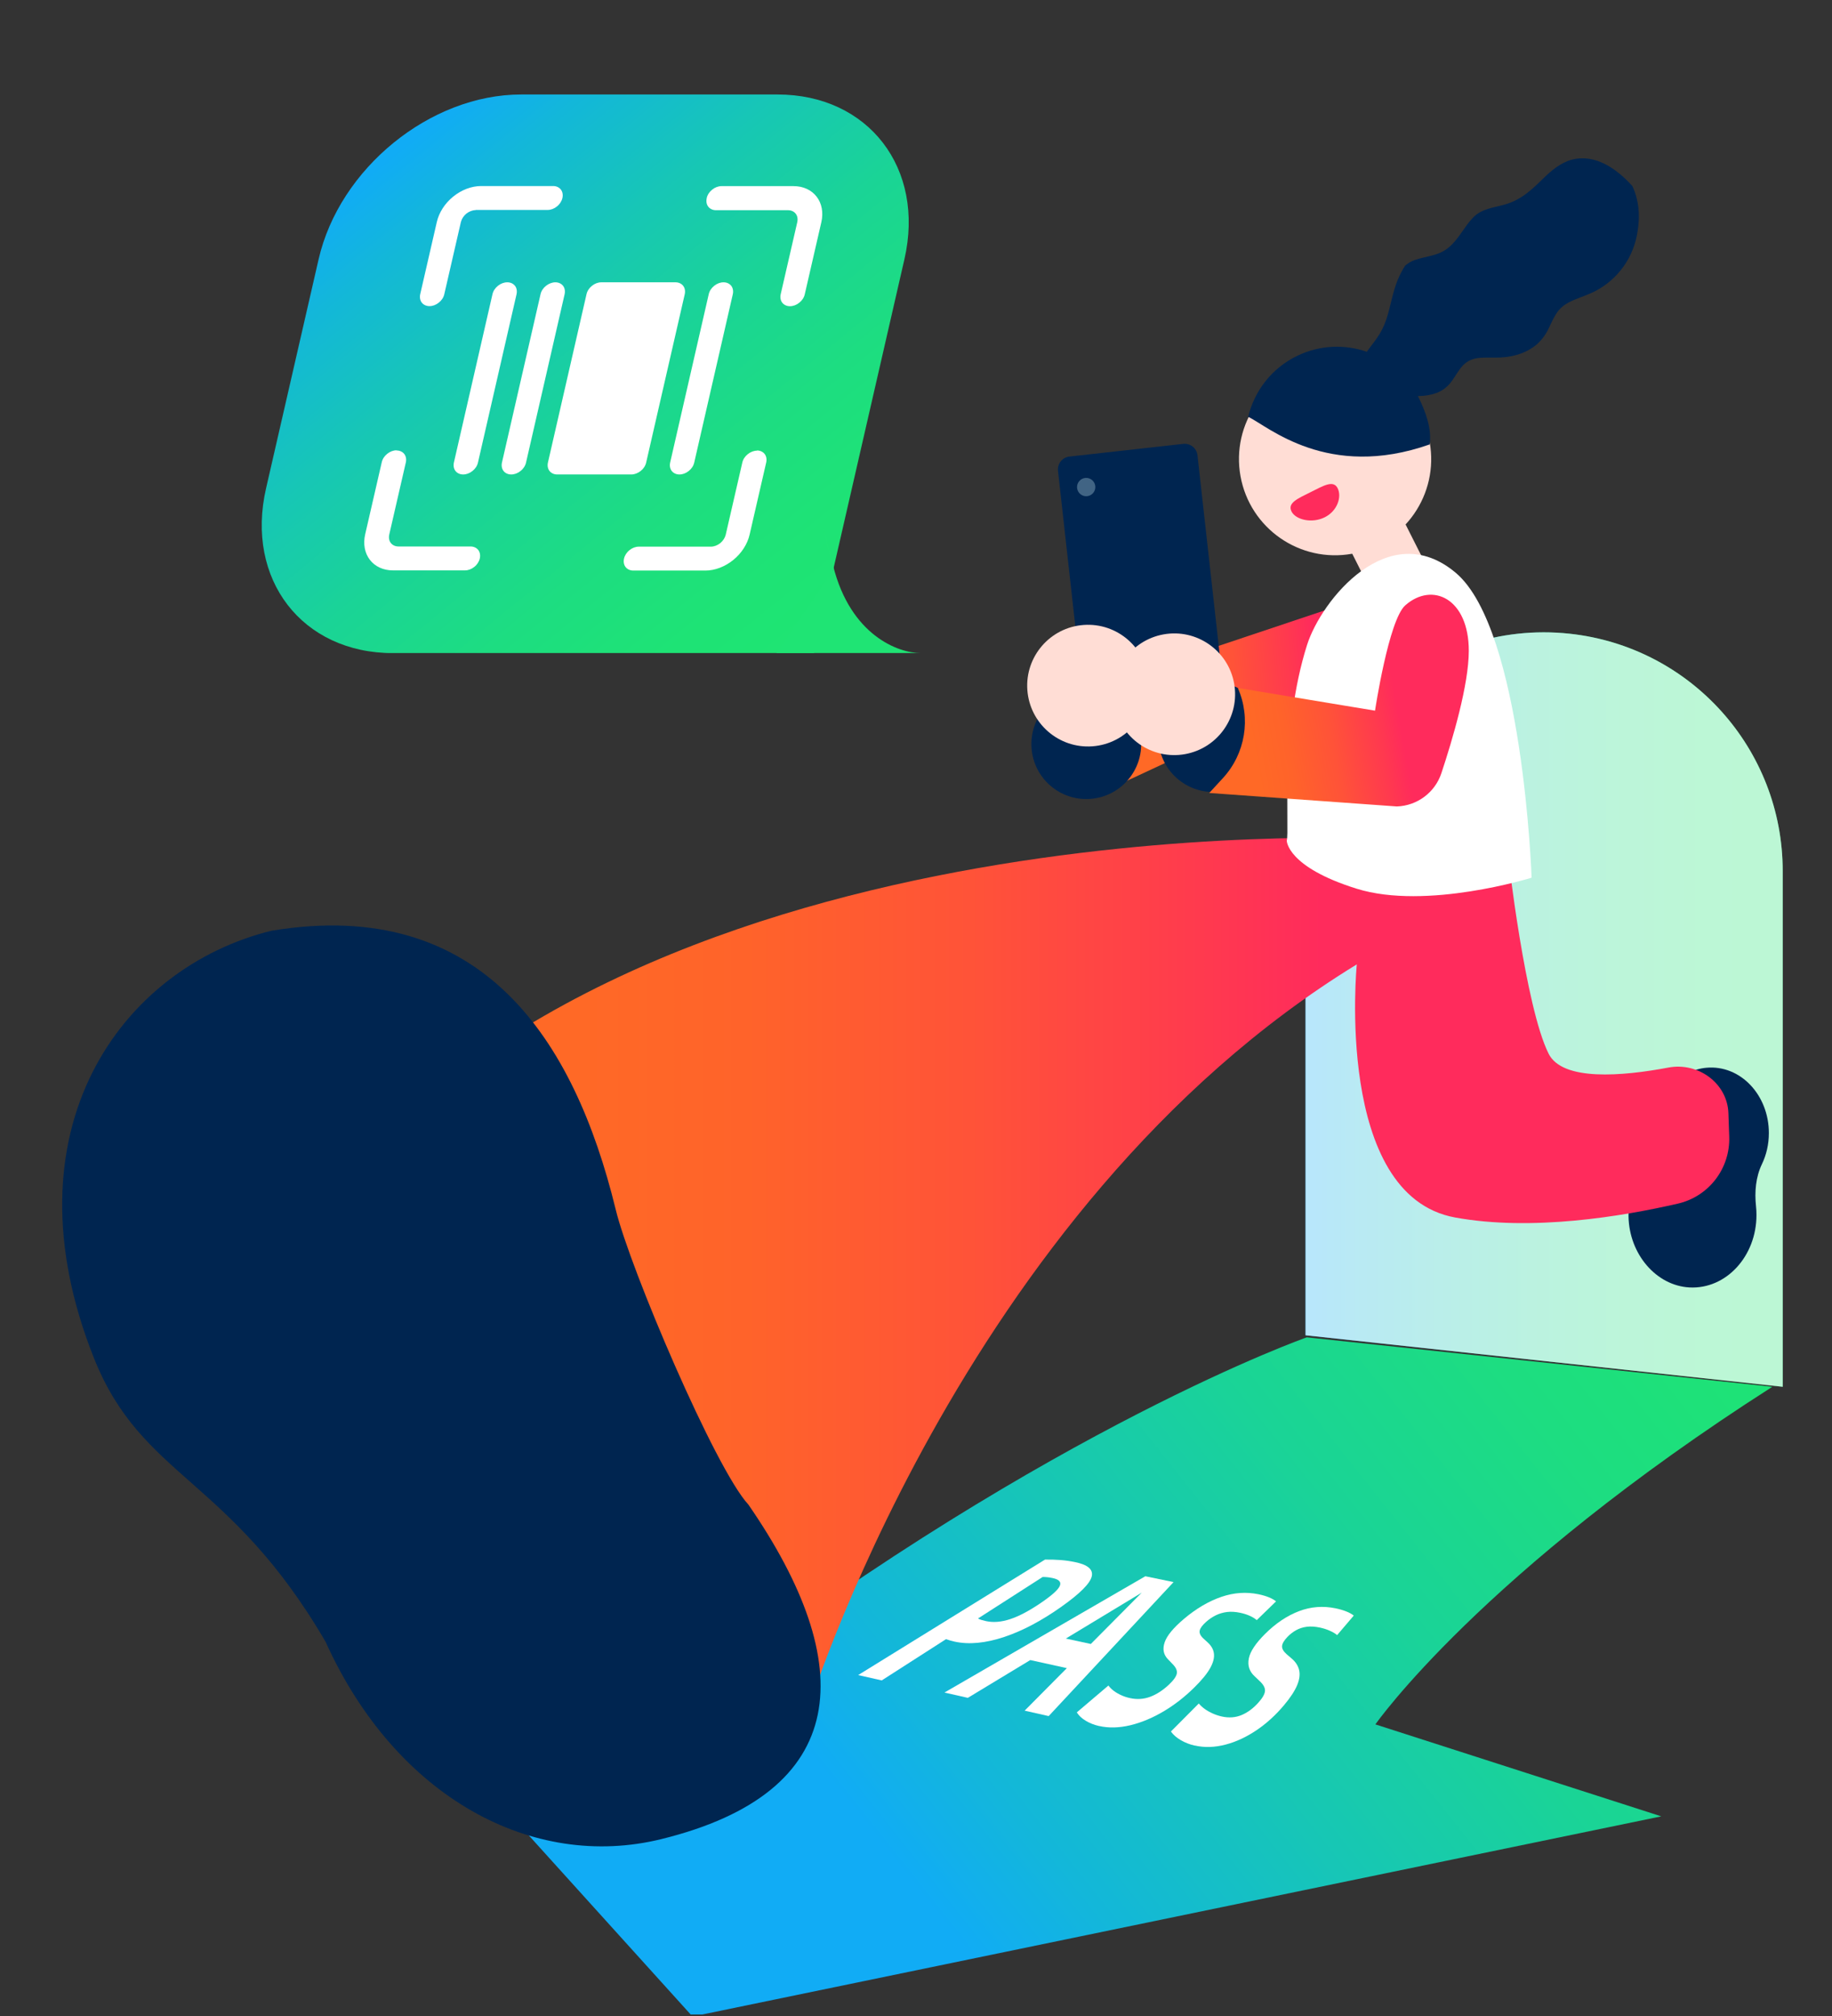 <svg width="210" height="231" viewBox="0 0 210 231" fill="none" xmlns="http://www.w3.org/2000/svg">
<rect x="0" y="0" width="210" height="231" fill="#333333" stroke="none"/>
<g clip-path="url(#clip0_3309_25521)">
<g clip-path="url(#clip1_3309_25521)">
<path d="M179.934 72.614C163.761 70.871 149.652 83.542 149.652 99.806V153.002L204.349 158.9V99.806C204.349 85.837 193.822 74.115 179.934 72.614Z" fill="url(#paint0_linear_3309_25521)"/>
<path d="M179.934 72.614C163.761 70.871 149.652 83.542 149.652 99.806V153.002L204.349 158.9V99.806C204.349 85.837 193.822 74.115 179.934 72.614Z" fill="white" fill-opacity="0.7"/>
<path d="M202.763 129.827C202.763 125.478 199.503 121.993 195.599 122.347C192.671 122.609 190.215 125.119 189.642 128.379C189.395 129.79 189.524 131.125 189.899 132.331C187.915 133.854 186.628 136.45 186.676 139.383C186.751 143.7 189.851 147.314 193.658 147.518C197.867 147.743 201.342 143.941 201.342 139.217C201.342 138.873 201.326 138.541 201.289 138.209C201.112 136.557 201.262 134.862 201.964 133.398C202.474 132.337 202.763 131.125 202.763 129.827Z" fill="#002550"/>
<path d="M42.322 190.077L79.382 231.06L190.427 208.123L157.66 197.586C157.66 197.586 169.726 180.274 203.164 158.9L149.792 153.238C149.792 153.238 120.656 163.468 81.836 192.846L42.322 190.082V190.077Z" fill="url(#paint1_linear_3309_25521)"/>
<path d="M157.407 96.099C157.407 96.099 70.763 91.777 35.907 139.503L92.251 197.02C92.251 197.02 109.937 138.413 155.528 110.502C155.528 110.502 152.906 136.961 166.789 139.503C175.583 141.111 185.933 139.39 192.335 137.915C195.88 137.1 198.341 133.883 198.218 130.247L198.125 127.553C198.007 124.11 194.644 121.685 191.259 122.323C185.936 123.326 179.099 123.905 177.514 120.734C174.832 115.372 172.873 98.072 172.873 98.072L157.407 96.099Z" fill="url(#paint2_linear_3309_25521)"/>
<path d="M98.379 191.93L119.79 178.702C120.412 178.694 121.007 178.711 121.576 178.755C122.144 178.799 122.691 178.879 123.225 178.989C124.684 179.289 125.328 179.831 125.147 180.62C124.962 181.432 123.811 182.591 121.607 184.148C119.393 185.709 117.219 186.864 115.138 187.56C112.995 188.279 111.073 188.464 109.424 188.103C109.23 188.059 109.058 188.015 108.908 187.971C108.758 187.926 108.604 187.874 108.441 187.821L101.073 192.547L98.383 191.939L98.379 191.93ZM113.048 185.757C113.873 185.933 114.794 185.859 115.804 185.523C116.801 185.197 117.965 184.58 119.274 183.694C120.57 182.812 121.302 182.159 121.487 181.709C121.673 181.269 121.395 180.973 120.659 180.819C120.456 180.775 120.271 180.748 120.094 180.726C119.918 180.709 119.728 180.695 119.521 180.695L112.105 185.453C112.233 185.523 112.374 185.581 112.524 185.625C112.674 185.669 112.845 185.713 113.044 185.757H113.048Z" fill="white"/>
<path d="M108.269 193.932L131.289 180.612L134.525 181.282L120.209 196.635L117.453 196.013L131.382 181.983L131.628 182.036L110.941 194.545L108.273 193.941L108.269 193.932ZM117.03 189.986L121.086 187.517L126.143 188.61L123.361 191.375L117.03 189.981V189.986Z" fill="white"/>
<path d="M125.998 197.777C125.42 197.645 124.9 197.442 124.446 197.164C123.992 196.891 123.657 196.569 123.432 196.212L127.056 193.134C127.219 193.354 127.422 193.557 127.669 193.743C127.916 193.928 128.198 194.095 128.511 194.236C128.824 194.382 129.159 194.492 129.516 194.571C130.328 194.752 131.108 194.699 131.849 194.422C132.59 194.144 133.291 193.685 133.965 193.059C134.521 192.539 134.829 192.107 134.896 191.763C134.962 191.423 134.794 191.057 134.406 190.669L133.908 190.149C133.366 189.616 133.238 188.954 133.507 188.174C133.767 187.411 134.512 186.516 135.711 185.502C137.135 184.298 138.568 183.465 140.028 182.966C141.456 182.481 142.859 182.389 144.261 182.675C144.706 182.768 145.103 182.883 145.447 183.024C145.795 183.165 146.068 183.319 146.271 183.491L144.062 185.638C143.846 185.453 143.573 185.286 143.247 185.14C142.92 184.995 142.563 184.884 142.175 184.801C141.62 184.686 141.113 184.651 140.658 184.708C140.204 184.765 139.772 184.889 139.375 185.083C138.974 185.281 138.608 185.528 138.277 185.819C137.841 186.207 137.585 186.542 137.523 186.824C137.457 187.107 137.59 187.411 137.925 187.728L138.441 188.2C138.851 188.575 139.093 188.994 139.15 189.47C139.212 189.951 139.071 190.506 138.723 191.132C138.366 191.772 137.757 192.517 136.888 193.372C135.795 194.448 134.627 195.356 133.383 196.093C132.109 196.847 130.835 197.38 129.569 197.684C128.286 197.989 127.091 198.019 126.002 197.773L125.998 197.777Z" fill="white"/>
<path d="M136.967 200.021C136.376 199.889 135.838 199.677 135.348 199.39C134.863 199.108 134.489 198.777 134.22 198.403L137.416 195.193C137.606 195.418 137.835 195.629 138.104 195.823C138.373 196.017 138.673 196.185 139.004 196.335C139.334 196.48 139.678 196.595 140.04 196.679C140.864 196.864 141.632 196.807 142.333 196.511C143.025 196.22 143.664 195.744 144.251 195.087C144.736 194.545 144.987 194.095 145.005 193.738C145.022 193.385 144.815 193.006 144.374 192.605L143.81 192.067C143.206 191.516 142.99 190.832 143.153 190.021C143.311 189.232 143.933 188.301 144.991 187.243C146.244 185.991 147.553 185.122 148.933 184.602C150.282 184.095 151.654 183.993 153.082 184.284C153.536 184.377 153.942 184.496 154.304 184.637C154.665 184.778 154.956 184.941 155.181 185.118L153.276 187.353C153.038 187.159 152.747 186.992 152.403 186.842C152.064 186.692 151.693 186.577 151.301 186.493C150.737 186.374 150.23 186.344 149.789 186.401C149.348 186.458 148.938 186.59 148.572 186.793C148.201 187.001 147.871 187.256 147.58 187.561C147.196 187.962 146.989 188.31 146.962 188.601C146.936 188.896 147.103 189.205 147.474 189.536L148.043 190.025C148.501 190.409 148.788 190.845 148.911 191.339C149.035 191.837 148.968 192.411 148.704 193.063C148.431 193.729 147.928 194.505 147.178 195.396C146.235 196.516 145.194 197.468 144.061 198.235C142.897 199.024 141.702 199.584 140.485 199.902C139.255 200.224 138.073 200.263 136.958 200.008L136.967 200.021Z" fill="white"/>
<path d="M85.79 172.405C82 168.327 72.213 145.337 70.578 138.591C70.567 138.548 70.556 138.505 70.546 138.462C65.843 119.302 55.363 102.633 31.121 106.647C13.934 110.867 0.336 129.433 10.771 155.618C16.262 169.389 26.295 169.216 37.325 188.129C45.395 205.98 61.059 214.351 75.784 210.737C97.608 205.38 98.5 190.827 85.79 172.405Z" fill="#002550"/>
<g clip-path="url(#clip2_3309_25521)">
<path d="M36.52 29.717C38.91 19.287 49.31 10.827 59.74 10.827H89.12C99.55 10.827 106.07 19.287 103.67 29.717L93.32 74.837H45.05C34.62 74.837 28.1 66.377 30.5 55.947L36.52 29.717Z" fill="url(#paint3_linear_3309_25521)"/>
<path d="M54.53 24.077C54.16 24.077 53.78 24.227 53.46 24.477C53.14 24.737 52.92 25.087 52.83 25.447L50.93 33.707C50.85 34.077 50.62 34.427 50.3 34.677C49.98 34.937 49.6 35.077 49.23 35.077C48.86 35.077 48.55 34.927 48.35 34.677C48.15 34.417 48.09 34.067 48.17 33.707L50.07 25.447C50.32 24.347 51 23.297 51.95 22.527C52.9 21.757 54.05 21.317 55.15 21.317H63.41C63.78 21.317 64.09 21.467 64.29 21.717C64.49 21.977 64.55 22.327 64.47 22.687C64.39 23.047 64.16 23.407 63.84 23.657C63.52 23.917 63.14 24.057 62.77 24.057H54.51L54.53 24.077ZM81.01 22.697C81.09 22.327 81.32 21.977 81.64 21.727C81.96 21.467 82.34 21.327 82.71 21.327H90.97C92.07 21.327 93.02 21.767 93.61 22.537C94.21 23.307 94.4 24.367 94.15 25.457L92.25 33.717C92.17 34.087 91.94 34.437 91.62 34.687C91.3 34.947 90.92 35.087 90.55 35.087C90.18 35.087 89.87 34.937 89.67 34.687C89.47 34.427 89.41 34.077 89.49 33.717L91.39 25.457C91.47 25.087 91.41 24.737 91.21 24.487C91.01 24.227 90.69 24.087 90.33 24.087H82.07C81.7 24.087 81.39 23.937 81.19 23.687C80.99 23.427 80.93 23.077 81.01 22.717V22.697ZM45.46 51.617C45.83 51.617 46.14 51.767 46.34 52.017C46.54 52.277 46.6 52.627 46.52 52.987L44.62 61.247C44.54 61.617 44.6 61.967 44.8 62.217C45 62.477 45.32 62.617 45.68 62.617H53.94C54.31 62.617 54.62 62.767 54.82 63.017C55.02 63.277 55.08 63.627 55 63.987C54.92 64.347 54.69 64.707 54.37 64.957C54.05 65.217 53.67 65.357 53.3 65.357H45.04C43.94 65.357 42.99 64.917 42.4 64.147C41.8 63.377 41.61 62.317 41.86 61.227L43.76 52.967C43.84 52.597 44.07 52.247 44.39 51.997C44.71 51.737 45.09 51.597 45.46 51.597V51.617ZM86.77 51.617C87.14 51.617 87.45 51.767 87.65 52.017C87.85 52.277 87.91 52.627 87.83 52.987L85.93 61.247C85.68 62.347 85 63.397 84.05 64.167C83.1 64.937 81.95 65.377 80.85 65.377H72.59C72.22 65.377 71.91 65.227 71.71 64.977C71.51 64.717 71.45 64.367 71.53 64.007C71.61 63.647 71.84 63.287 72.16 63.037C72.48 62.777 72.86 62.637 73.23 62.637H81.49C81.86 62.637 82.24 62.487 82.56 62.237C82.88 61.977 83.1 61.627 83.19 61.267L85.09 53.007C85.17 52.637 85.4 52.287 85.72 52.037C86.04 51.777 86.42 51.637 86.79 51.637L86.77 51.617ZM56.45 33.717C56.53 33.347 56.76 32.997 57.08 32.747C57.4 32.487 57.78 32.347 58.15 32.347C58.52 32.347 58.83 32.497 59.03 32.747C59.23 32.997 59.29 33.357 59.21 33.717L54.79 52.997C54.71 53.367 54.48 53.717 54.16 53.967C53.84 54.227 53.46 54.367 53.09 54.367C52.72 54.367 52.41 54.217 52.21 53.967C52.01 53.707 51.95 53.357 52.03 52.997L56.45 33.717ZM61.96 33.717C62.04 33.347 62.27 32.997 62.59 32.747C62.91 32.497 63.29 32.347 63.66 32.347C64.03 32.347 64.34 32.497 64.54 32.747C64.74 33.007 64.8 33.357 64.72 33.717L60.3 52.997C60.22 53.367 59.99 53.717 59.67 53.967C59.35 54.227 58.97 54.367 58.6 54.367C58.23 54.367 57.92 54.217 57.72 53.967C57.52 53.707 57.46 53.357 57.54 52.997L61.96 33.717ZM67.23 33.717C67.31 33.347 67.54 32.997 67.86 32.747C68.18 32.487 68.56 32.347 68.93 32.347H77.43C77.8 32.347 78.11 32.497 78.31 32.747C78.51 33.007 78.57 33.357 78.49 33.717L74.07 52.997C73.99 53.367 73.76 53.717 73.44 53.967C73.12 54.217 72.74 54.367 72.37 54.367H63.87C63.5 54.367 63.19 54.217 62.99 53.967C62.79 53.707 62.73 53.357 62.81 52.997L67.23 33.717ZM81.24 33.717C81.32 33.347 81.55 32.997 81.87 32.747C82.19 32.487 82.57 32.347 82.94 32.347C83.31 32.347 83.62 32.497 83.82 32.747C84.02 33.007 84.08 33.357 84 33.717L79.58 52.997C79.5 53.367 79.27 53.717 78.95 53.967C78.63 54.227 78.25 54.367 77.88 54.367C77.51 54.367 77.2 54.217 77 53.967C76.8 53.707 76.74 53.357 76.82 52.997L81.24 33.717Z" fill="white"/>
</g>
<path d="M105.5 74.827H89L95.5 65.327C94.667 61.827 93.5 56.827 95.5 64.827C97.5 72.827 103 74.827 105.5 74.827Z" fill="#1FE474"/>
<path d="M161.049 30.463C161.361 30.18 161.724 29.959 162.122 29.811C163.534 29.314 164.848 29.363 166.065 28.355C167.216 27.399 167.831 25.98 168.864 24.922C169.841 23.913 171.161 23.808 172.475 23.442C174.362 22.904 175.541 21.779 176.903 20.445C177.805 19.564 178.906 18.63 180.168 18.299C182.87 17.587 185.348 19.361 187.108 21.31C187.207 21.517 187.296 21.728 187.374 21.943C187.97 23.589 187.936 25.136 187.711 26.524C187.5 27.973 186.951 29.345 186.108 30.532C185.264 31.718 184.15 32.688 182.852 33.363C181.501 34.074 179.698 34.374 178.735 35.487C178.217 36.085 177.91 36.834 177.56 37.549C177.251 38.232 176.814 38.847 176.272 39.364C175.227 40.303 173.743 40.886 171.983 40.966C171.137 41.006 170.223 40.924 169.411 41.029C169.032 41.072 168.667 41.188 168.337 41.373C168.008 41.557 167.72 41.805 167.491 42.103C167.025 42.677 166.692 43.35 166.218 43.921C165.809 44.416 165.276 44.797 164.671 45.026C163.453 45.478 161.893 45.511 160.238 45.063C159.298 45.514 157.814 45.816 156.51 44.541C156.246 44.289 156.037 43.986 155.897 43.652C155.757 43.317 155.689 42.959 155.697 42.601C155.72 41.867 156.035 41.289 156.383 40.738C156.82 40.051 157.352 39.435 157.813 38.768C158.277 38.116 158.642 37.4 158.899 36.64C159.403 35.134 159.629 33.467 160.235 32.028C160.464 31.484 160.736 30.961 161.049 30.463Z" fill="#002550"/>
<path d="M160.711 59.281L154.487 62.421L157.385 68.166L163.609 65.027L160.711 59.281Z" fill="#FFDDD5"/>
<path d="M161.067 66.859L124.087 79.225L127.343 90.32L161.607 74.372L161.067 66.859Z" fill="url(#paint4_linear_3309_25521)"/>
<path d="M147.5 96.327C147.837 95.177 146.702 83.717 149.83 73.888C151.456 68.776 159.175 59.147 166.877 65.64C174.579 72.133 175.567 100.57 175.567 100.57C175.567 100.57 163.5 104.327 155.5 101.827C147.5 99.327 147.5 96.327 147.5 96.327Z" fill="white"/>
<path d="M124.972 91.542C128.44 91.292 131.049 88.279 130.8 84.811C130.551 81.344 127.538 78.734 124.07 78.983C120.602 79.233 117.993 82.246 118.242 85.714C118.491 89.181 121.505 91.791 124.972 91.542Z" fill="#002550"/>
<path d="M140.191 90.649C143.613 90.03 145.885 86.755 145.266 83.334C144.648 79.913 141.373 77.641 137.952 78.259C134.53 78.877 132.258 82.152 132.877 85.574C133.495 88.995 136.77 91.267 140.191 90.649Z" fill="#002550"/>
<path d="M135.632 50.861L122.585 52.315C121.773 52.406 121.188 53.138 121.278 53.95L123.801 76.589C123.892 77.402 124.624 77.987 125.436 77.896L138.482 76.442C139.295 76.352 139.88 75.62 139.789 74.808L137.266 52.168C137.176 51.356 136.444 50.771 135.632 50.861Z" fill="#002550"/>
<path d="M125.217 85.516C129.057 85.24 131.947 81.904 131.671 78.064C131.395 74.223 128.058 71.334 124.218 71.61C120.378 71.886 117.488 75.222 117.764 79.063C118.04 82.903 121.377 85.792 125.217 85.516Z" fill="#FFDDD5"/>
<path d="M138.614 90.861L140.179 89.161C142.755 86.363 143.426 82.304 141.887 78.826L157.617 81.431C157.617 81.431 159.182 71.04 161.085 69.361C164.202 66.618 168.373 68.588 168.367 74.584C168.361 78.438 166.535 84.647 165.226 88.59C164.493 90.804 162.453 92.328 160.118 92.406L138.614 90.861Z" fill="url(#paint5_linear_3309_25521)"/>
<path d="M135.847 86.41C139.636 85.726 142.152 82.099 141.467 78.311C140.782 74.522 137.155 72.006 133.367 72.691C129.578 73.376 127.062 77.002 127.747 80.791C128.432 84.579 132.058 87.095 135.847 86.41Z" fill="#FFDDD5"/>
<path d="M154.999 63.449C160.986 62.366 164.962 56.635 163.88 50.648C162.798 44.661 157.067 40.684 151.079 41.767C145.092 42.849 141.116 48.58 142.198 54.568C143.28 60.555 149.011 64.531 154.999 63.449Z" fill="#FFDDD5"/>
<path d="M162.665 45.648C160.157 40.445 153.907 38.261 148.705 40.77C145.763 42.188 143.788 44.807 143.078 47.757C145.358 48.842 152.182 55.041 163.883 50.924C164.144 49.05 163.363 47.096 162.665 45.648Z" fill="#002550"/>
<circle cx="124.508" cy="55.81" r="1.049" transform="rotate(-4.109 124.508 55.81)" fill="#416484"/>
<path d="M148.036 58.595C148.524 59.57 150.397 60.004 151.858 59.27C153.319 58.537 153.82 56.918 153.332 55.943C152.844 54.968 151.704 55.655 150.245 56.386C148.786 57.116 147.553 57.619 148.041 58.594L148.036 58.595Z" fill="#FF2B5C"/>
</g>
</g>
<defs>
<linearGradient id="paint0_linear_3309_25521" x1="149.652" y1="115.677" x2="204.347" y2="115.677" gradientUnits="userSpaceOnUse">
<stop stop-color="#11ACF5"/>
<stop offset="0.11" stop-color="#13B7D9"/>
<stop offset="0.3" stop-color="#17C7B4"/>
<stop offset="0.48" stop-color="#1AD496"/>
<stop offset="0.66" stop-color="#1DDD81"/>
<stop offset="0.83" stop-color="#1EE375"/>
<stop offset="1" stop-color="#1FE571"/>
</linearGradient>
<linearGradient id="paint1_linear_3309_25521" x1="116.5" y1="230.827" x2="223" y2="146.327" gradientUnits="userSpaceOnUse">
<stop stop-color="#11ACF5"/>
<stop offset="0.11" stop-color="#13B7D9"/>
<stop offset="0.3" stop-color="#17C7B4"/>
<stop offset="0.48" stop-color="#1AD496"/>
<stop offset="0.66" stop-color="#1DDD81"/>
<stop offset="0.83" stop-color="#1EE375"/>
<stop offset="1" stop-color="#1FE571"/>
</linearGradient>
<linearGradient id="paint2_linear_3309_25521" x1="37.019" y1="146.206" x2="198.223" y2="146.206" gradientUnits="userSpaceOnUse">
<stop offset="0.18" stop-color="#FF6926"/>
<stop offset="0.3" stop-color="#FF632A"/>
<stop offset="0.46" stop-color="#FF5338"/>
<stop offset="0.63" stop-color="#FF394F"/>
<stop offset="0.71" stop-color="#FF2B5C"/>
</linearGradient>
<linearGradient id="paint3_linear_3309_25521" x1="42.597" y1="19.656" x2="91.508" y2="79.672" gradientUnits="userSpaceOnUse">
<stop stop-color="#11ACF5"/>
<stop offset="0.11" stop-color="#13B7D9"/>
<stop offset="0.3" stop-color="#17C7B4"/>
<stop offset="0.48" stop-color="#1AD496"/>
<stop offset="0.66" stop-color="#1DDD81"/>
<stop offset="0.83" stop-color="#1EE375"/>
<stop offset="1" stop-color="#1FE571"/>
</linearGradient>
<linearGradient id="paint4_linear_3309_25521" x1="124.183" y1="80.569" x2="161.859" y2="77.862" gradientUnits="userSpaceOnUse">
<stop offset="0.18" stop-color="#FF6926"/>
<stop offset="0.3" stop-color="#FF632A"/>
<stop offset="0.46" stop-color="#FF5338"/>
<stop offset="0.63" stop-color="#FF394F"/>
<stop offset="0.71" stop-color="#FF2B5C"/>
</linearGradient>
<linearGradient id="paint5_linear_3309_25521" x1="137.503" y1="84.719" x2="169.349" y2="78.962" gradientUnits="userSpaceOnUse">
<stop offset="0.18" stop-color="#FF6926"/>
<stop offset="0.3" stop-color="#FF632A"/>
<stop offset="0.46" stop-color="#FF5338"/>
<stop offset="0.63" stop-color="#FF394F"/>
<stop offset="0.71" stop-color="#FF2B5C"/>
</linearGradient>
<clipPath id="clip0_3309_25521">
<rect width="210" height="230" fill="white" transform="translate(0 0.827)"/>
</clipPath>
<clipPath id="clip1_3309_25521">
<rect width="200.399" height="220.333" fill="white" transform="translate(5 10.827)"/>
</clipPath>
<clipPath id="clip2_3309_25521">
<rect width="74.16" height="64" fill="white" transform="translate(30 10.827)"/>
</clipPath>
</defs>
</svg>
